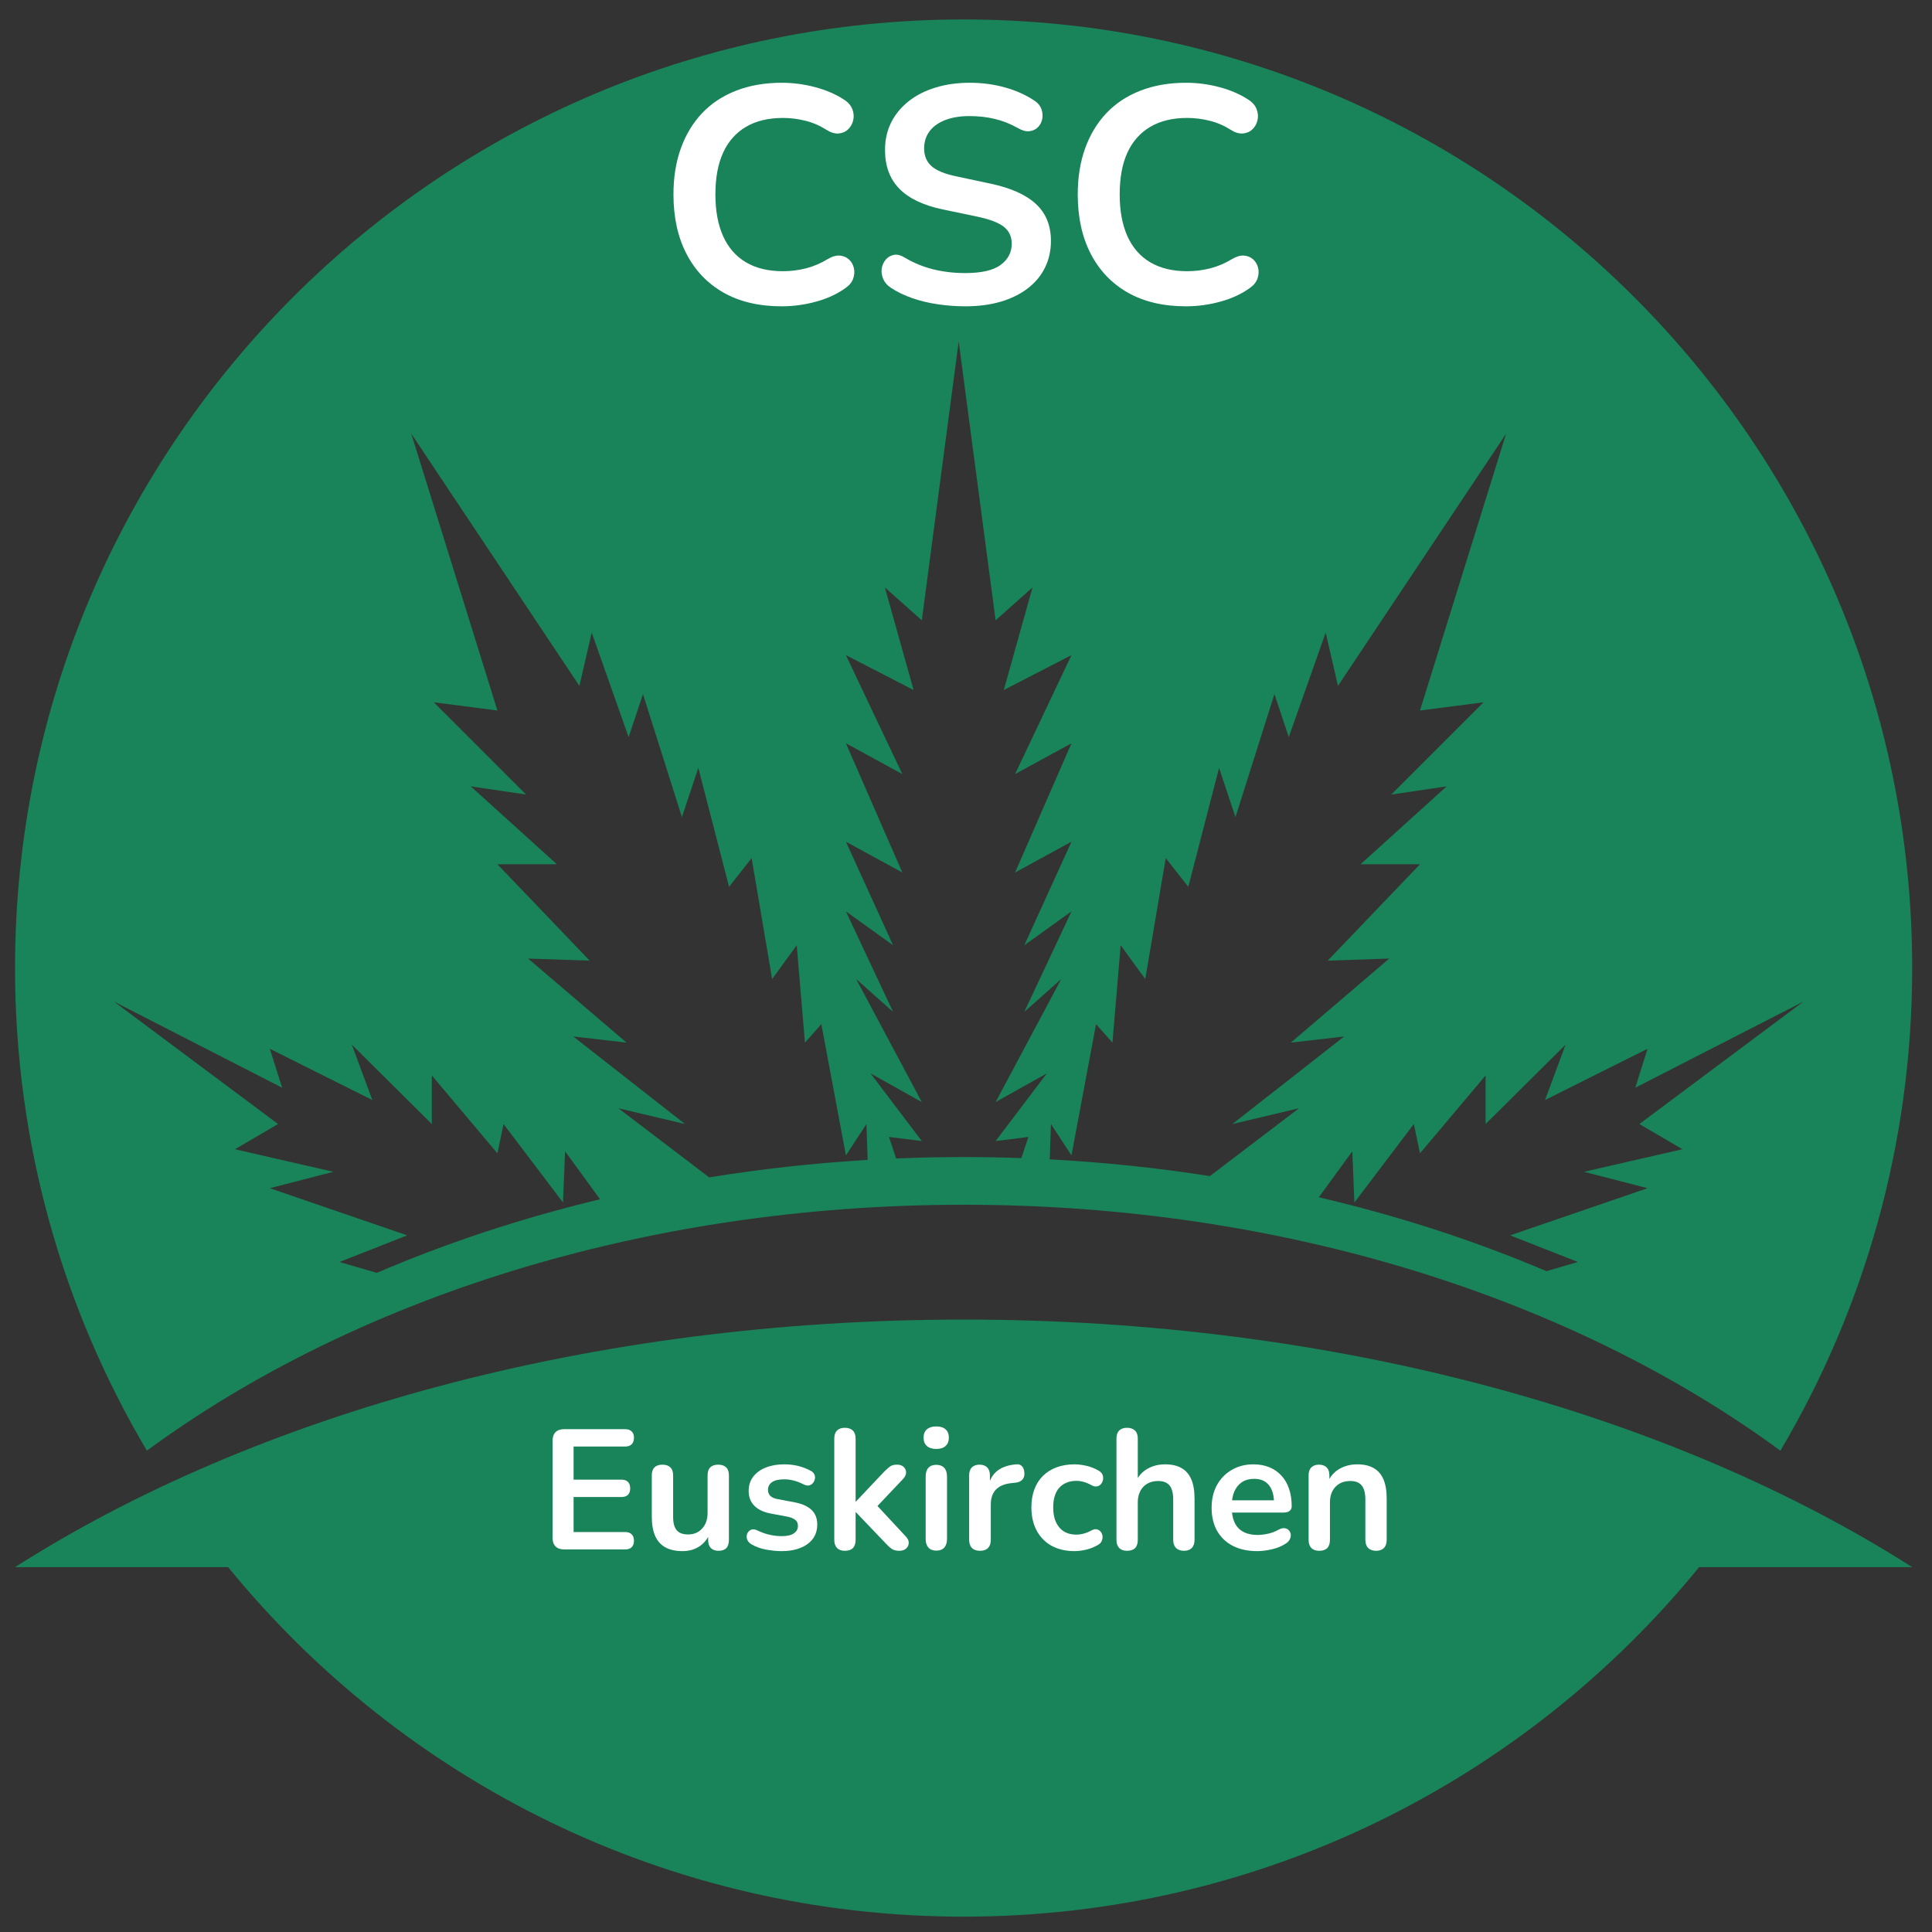 <svg xmlns="http://www.w3.org/2000/svg" xmlns:xlink="http://www.w3.org/1999/xlink" width="500" viewBox="0 0 375 375" height="500" preserveAspectRatio="xMidYMid meet"><rect x="0" y="0" width="375" height="375" fill="#333333" stroke="none"/><defs><g></g><clipPath id="feee1a60dd"><path d="M 2.918 3.773 L 371.16 3.773 L 371.16 281.707 L 2.918 281.707 Z M 2.918 3.773 " clip-rule="nonzero"></path></clipPath><clipPath id="9b6c57860c"><path d="M 2.918 256.082 L 371.16 256.082 L 371.16 372.016 L 2.918 372.016 Z M 2.918 256.082 " clip-rule="nonzero"></path></clipPath></defs><g clip-path="url(#feee1a60dd)"><path fill="#19835a" d="M 52.375 203.57 L 72.273 213.516 L 68.293 202.773 L 83.812 218.172 L 83.812 208.742 L 96.547 223.863 L 97.738 218.172 L 109.281 233.414 L 109.68 223.465 L 116.465 232.777 C 101.207 236.434 86.695 241.246 73.137 247.062 L 65.906 244.953 L 79.035 239.781 L 52.375 230.629 L 64.711 227.445 L 45.609 223.066 L 53.969 218.172 L 22.133 194.414 L 54.766 211.129 Z M 112.465 133.133 L 114.852 122.789 L 122.016 143.082 L 124.801 134.727 L 132.359 158.602 L 135.543 149.051 L 141.512 172.133 L 145.891 166.562 L 149.871 190.039 L 154.645 183.473 L 156.238 202.375 L 159.422 198.793 L 164.195 224.262 L 168.176 218.172 L 168.41 225.137 C 157.934 225.762 147.664 226.902 137.652 228.527 L 120.023 215.109 L 132.957 218.172 L 111.27 201.18 L 121.617 202.375 L 102.516 186.059 L 114.453 186.457 L 96.547 167.754 L 108.086 167.754 L 91.375 152.633 L 102.117 154.223 L 84.211 136.316 L 96.547 137.91 L 79.832 84.188 Z M 164.195 163.379 L 175.141 169.348 L 164.195 144.277 L 175.141 150.246 L 164.195 127.164 L 177.328 133.93 L 171.758 114.031 L 178.922 120.402 L 186.082 66.281 L 193.246 120.402 L 200.406 114.031 L 194.836 133.93 L 207.969 127.164 L 197.027 150.246 L 207.969 144.277 L 197.027 169.348 L 207.969 163.379 L 198.816 183.473 L 207.969 176.906 L 198.816 196.406 L 205.98 190.039 L 193.246 213.914 L 203.191 208.344 L 193.246 221.477 L 199.613 220.68 L 198.242 224.785 C 194.531 224.652 190.797 224.582 187.039 224.582 C 182.641 224.582 178.277 224.68 173.945 224.859 L 172.551 220.68 L 178.922 221.477 L 168.969 208.344 L 178.922 213.914 L 166.188 190.039 L 173.348 196.406 L 164.195 176.906 L 173.348 183.473 Z M 215.926 202.375 L 217.52 183.473 L 222.293 190.039 L 226.273 166.562 L 230.652 172.133 L 236.621 149.051 L 239.805 158.602 L 247.367 134.727 L 250.148 143.082 L 257.312 122.789 L 259.699 133.133 L 292.332 84.188 L 275.617 137.91 L 287.953 136.316 L 270.047 154.223 L 280.793 152.633 L 264.078 167.754 L 275.617 167.754 L 257.711 186.457 L 269.648 186.059 L 250.547 202.375 L 260.895 201.18 L 239.207 218.172 L 252.141 215.109 L 234.84 228.277 C 224.723 226.691 214.344 225.594 203.758 225.031 L 203.988 218.172 L 207.969 224.262 L 212.742 198.793 Z M 319.789 203.57 L 317.402 211.129 L 350.031 194.414 L 318.199 218.172 L 326.555 223.066 L 307.453 227.445 L 319.789 230.629 L 293.125 239.781 L 306.258 244.953 L 300.164 246.73 C 286.344 240.859 271.547 236.023 255.984 232.391 L 262.484 223.465 L 262.887 233.414 L 274.426 218.172 L 275.617 223.863 L 288.352 208.742 L 288.352 218.172 L 303.871 202.773 L 299.891 213.516 Z M 187.039 233.84 C 249.258 233.84 305.461 252.141 345.574 281.574 C 361.824 254.129 371.156 222.105 371.156 187.898 C 371.156 86.211 288.727 3.777 187.039 3.777 C 85.352 3.777 2.918 86.211 2.918 187.898 C 2.918 222.105 12.254 254.129 28.508 281.57 C 68.617 252.141 124.82 233.84 187.039 233.84 " fill-opacity="1" fill-rule="nonzero"></path></g><g clip-path="url(#9b6c57860c)"><path fill="#19835a" d="M 187.039 256.129 C 114.715 256.129 49.41 274.559 2.918 304.18 L 44.281 304.18 C 78.043 345.578 129.453 372.02 187.039 372.02 C 244.625 372.02 296.035 345.578 329.797 304.18 L 371.156 304.18 C 324.668 274.559 259.363 256.129 187.039 256.129 " fill-opacity="1" fill-rule="nonzero"></path></g><g fill="#ffffff" fill-opacity="1"><g transform="translate(127.485, 58.861)"><g><path d="M 24.25 0.594 C 19.852 0.594 16.086 -0.289 12.953 -2.062 C 9.828 -3.844 7.426 -6.359 5.75 -9.609 C 4.07 -12.859 3.234 -16.695 3.234 -21.125 C 3.234 -24.438 3.711 -27.422 4.672 -30.078 C 5.629 -32.734 7.004 -35.008 8.797 -36.906 C 10.598 -38.801 12.801 -40.254 15.406 -41.266 C 18.02 -42.285 20.969 -42.797 24.25 -42.797 C 26.438 -42.797 28.586 -42.516 30.703 -41.953 C 32.816 -41.398 34.676 -40.602 36.281 -39.562 C 37.113 -39.039 37.672 -38.41 37.953 -37.672 C 38.234 -36.941 38.289 -36.227 38.125 -35.531 C 37.969 -34.832 37.641 -34.242 37.141 -33.766 C 36.641 -33.285 36.02 -33.016 35.281 -32.953 C 34.539 -32.891 33.734 -33.141 32.859 -33.703 C 31.617 -34.492 30.281 -35.066 28.844 -35.422 C 27.414 -35.785 25.961 -35.969 24.484 -35.969 C 21.648 -35.969 19.254 -35.391 17.297 -34.234 C 15.336 -33.078 13.859 -31.398 12.859 -29.203 C 11.867 -27.016 11.375 -24.32 11.375 -21.125 C 11.375 -17.977 11.867 -15.285 12.859 -13.047 C 13.859 -10.816 15.336 -9.117 17.297 -7.953 C 19.254 -6.797 21.648 -6.219 24.484 -6.219 C 25.992 -6.219 27.488 -6.406 28.969 -6.781 C 30.445 -7.164 31.844 -7.758 33.156 -8.562 C 34.039 -9.082 34.832 -9.312 35.531 -9.25 C 36.227 -9.188 36.816 -8.938 37.297 -8.5 C 37.773 -8.062 38.094 -7.508 38.25 -6.844 C 38.406 -6.188 38.363 -5.508 38.125 -4.812 C 37.883 -4.113 37.406 -3.508 36.688 -3 C 35.094 -1.832 33.188 -0.941 30.969 -0.328 C 28.758 0.285 26.52 0.594 24.25 0.594 Z M 24.25 0.594 "></path></g></g></g><g fill="#ffffff" fill-opacity="1"><g transform="translate(168.187, 58.861)"><g><path d="M 19.156 0.594 C 17.395 0.594 15.633 0.461 13.875 0.203 C 12.125 -0.047 10.469 -0.441 8.906 -0.984 C 7.352 -1.523 5.961 -2.195 4.734 -3 C 4.016 -3.477 3.516 -4.055 3.234 -4.734 C 2.953 -5.41 2.859 -6.078 2.953 -6.734 C 3.055 -7.391 3.316 -7.969 3.734 -8.469 C 4.16 -8.969 4.691 -9.273 5.328 -9.391 C 5.961 -9.516 6.66 -9.336 7.422 -8.859 C 9.18 -7.816 11.035 -7.055 12.984 -6.578 C 14.941 -6.098 17 -5.859 19.156 -5.859 C 22.312 -5.859 24.602 -6.383 26.031 -7.438 C 27.469 -8.5 28.188 -9.867 28.188 -11.547 C 28.188 -12.941 27.676 -14.039 26.656 -14.844 C 25.645 -15.645 23.898 -16.305 21.422 -16.828 L 14.844 -18.203 C 11.051 -18.992 8.227 -20.336 6.375 -22.234 C 4.52 -24.129 3.594 -26.633 3.594 -29.75 C 3.594 -31.707 3.988 -33.484 4.781 -35.078 C 5.582 -36.672 6.711 -38.047 8.172 -39.203 C 9.629 -40.359 11.363 -41.242 13.375 -41.859 C 15.395 -42.484 17.617 -42.797 20.047 -42.797 C 22.441 -42.797 24.719 -42.492 26.875 -41.891 C 29.031 -41.297 30.969 -40.422 32.688 -39.266 C 33.32 -38.828 33.75 -38.285 33.969 -37.641 C 34.188 -37.004 34.234 -36.379 34.109 -35.766 C 33.992 -35.148 33.719 -34.617 33.281 -34.172 C 32.844 -33.734 32.289 -33.473 31.625 -33.391 C 30.969 -33.316 30.223 -33.52 29.391 -34 C 27.91 -34.832 26.41 -35.426 24.891 -35.781 C 23.379 -36.145 21.75 -36.328 20 -36.328 C 18.156 -36.328 16.57 -36.066 15.25 -35.547 C 13.938 -35.035 12.93 -34.312 12.234 -33.375 C 11.535 -32.438 11.188 -31.328 11.188 -30.047 C 11.188 -28.609 11.664 -27.461 12.625 -26.609 C 13.582 -25.754 15.219 -25.086 17.531 -24.609 L 24.062 -23.219 C 28.008 -22.383 30.953 -21.066 32.891 -19.266 C 34.828 -17.473 35.797 -15.082 35.797 -12.094 C 35.797 -10.176 35.406 -8.438 34.625 -6.875 C 33.852 -5.32 32.738 -3.988 31.281 -2.875 C 29.82 -1.758 28.07 -0.898 26.031 -0.297 C 24 0.297 21.707 0.594 19.156 0.594 Z M 19.156 0.594 "></path></g></g></g><g fill="#ffffff" fill-opacity="1"><g transform="translate(205.956, 58.861)"><g><path d="M 24.25 0.594 C 19.852 0.594 16.086 -0.289 12.953 -2.062 C 9.828 -3.844 7.426 -6.359 5.75 -9.609 C 4.07 -12.859 3.234 -16.695 3.234 -21.125 C 3.234 -24.438 3.711 -27.422 4.672 -30.078 C 5.629 -32.734 7.004 -35.008 8.797 -36.906 C 10.598 -38.801 12.801 -40.254 15.406 -41.266 C 18.02 -42.285 20.969 -42.797 24.25 -42.797 C 26.438 -42.797 28.586 -42.516 30.703 -41.953 C 32.816 -41.398 34.676 -40.602 36.281 -39.562 C 37.113 -39.039 37.672 -38.41 37.953 -37.672 C 38.234 -36.941 38.289 -36.227 38.125 -35.531 C 37.969 -34.832 37.641 -34.242 37.141 -33.766 C 36.641 -33.285 36.02 -33.016 35.281 -32.953 C 34.539 -32.891 33.734 -33.141 32.859 -33.703 C 31.617 -34.492 30.281 -35.066 28.844 -35.422 C 27.414 -35.785 25.961 -35.969 24.484 -35.969 C 21.648 -35.969 19.254 -35.391 17.297 -34.234 C 15.336 -33.078 13.859 -31.398 12.859 -29.203 C 11.867 -27.016 11.375 -24.32 11.375 -21.125 C 11.375 -17.977 11.867 -15.285 12.859 -13.047 C 13.859 -10.816 15.336 -9.117 17.297 -7.953 C 19.254 -6.797 21.648 -6.219 24.484 -6.219 C 25.992 -6.219 27.488 -6.406 28.969 -6.781 C 30.445 -7.164 31.844 -7.758 33.156 -8.562 C 34.039 -9.082 34.832 -9.312 35.531 -9.25 C 36.227 -9.188 36.816 -8.938 37.297 -8.5 C 37.773 -8.062 38.094 -7.508 38.25 -6.844 C 38.406 -6.188 38.363 -5.508 38.125 -4.812 C 37.883 -4.113 37.406 -3.508 36.688 -3 C 35.094 -1.832 33.188 -0.941 30.969 -0.328 C 28.758 0.285 26.52 0.594 24.25 0.594 Z M 24.25 0.594 "></path></g></g></g><g fill="#ffffff" fill-opacity="1"><g transform="translate(104.709, 300.743)"><g><path d="M 4.797 0 C 4.066 0 3.508 -0.191 3.125 -0.578 C 2.738 -0.961 2.547 -1.52 2.547 -2.25 L 2.547 -21.094 C 2.547 -21.82 2.738 -22.379 3.125 -22.766 C 3.508 -23.148 4.066 -23.344 4.797 -23.344 L 16.625 -23.344 C 17.176 -23.344 17.598 -23.195 17.891 -22.906 C 18.191 -22.625 18.344 -22.219 18.344 -21.688 C 18.344 -21.133 18.191 -20.707 17.891 -20.406 C 17.598 -20.113 17.176 -19.969 16.625 -19.969 L 6.625 -19.969 L 6.625 -13.547 L 15.891 -13.547 C 16.461 -13.547 16.891 -13.398 17.172 -13.109 C 17.461 -12.828 17.609 -12.41 17.609 -11.859 C 17.609 -11.305 17.461 -10.883 17.172 -10.594 C 16.891 -10.312 16.461 -10.172 15.891 -10.172 L 6.625 -10.172 L 6.625 -3.375 L 16.625 -3.375 C 17.176 -3.375 17.598 -3.227 17.891 -2.938 C 18.191 -2.656 18.344 -2.238 18.344 -1.688 C 18.344 -1.133 18.191 -0.711 17.891 -0.422 C 17.598 -0.141 17.176 0 16.625 0 Z M 4.797 0 "></path></g></g></g><g fill="#ffffff" fill-opacity="1"><g transform="translate(124.466, 300.743)"><g><path d="M 8.016 0.328 C 6.672 0.328 5.555 0.082 4.672 -0.406 C 3.785 -0.906 3.125 -1.648 2.688 -2.641 C 2.258 -3.641 2.047 -4.879 2.047 -6.359 L 2.047 -14.375 C 2.047 -15.07 2.223 -15.594 2.578 -15.938 C 2.93 -16.281 3.441 -16.453 4.109 -16.453 C 4.766 -16.453 5.273 -16.281 5.641 -15.938 C 6.004 -15.594 6.188 -15.07 6.188 -14.375 L 6.188 -6.297 C 6.188 -5.141 6.414 -4.285 6.875 -3.734 C 7.344 -3.18 8.086 -2.906 9.109 -2.906 C 10.211 -2.906 11.113 -3.285 11.812 -4.047 C 12.52 -4.816 12.875 -5.828 12.875 -7.078 L 12.875 -14.375 C 12.875 -15.07 13.051 -15.594 13.406 -15.938 C 13.758 -16.281 14.27 -16.453 14.938 -16.453 C 15.594 -16.453 16.102 -16.281 16.469 -15.938 C 16.832 -15.594 17.016 -15.07 17.016 -14.375 L 17.016 -1.859 C 17.016 -0.441 16.344 0.266 15 0.266 C 14.352 0.266 13.852 0.082 13.5 -0.281 C 13.156 -0.645 12.984 -1.172 12.984 -1.859 L 12.984 -4.375 L 13.438 -3.375 C 12.977 -2.188 12.281 -1.27 11.344 -0.625 C 10.406 0.008 9.297 0.328 8.016 0.328 Z M 8.016 0.328 "></path></g></g></g><g fill="#ffffff" fill-opacity="1"><g transform="translate(143.628, 300.743)"><g><path d="M 8.078 0.328 C 7.129 0.328 6.125 0.227 5.062 0.031 C 4 -0.164 3.051 -0.508 2.219 -1 C 1.863 -1.219 1.613 -1.473 1.469 -1.766 C 1.332 -2.066 1.281 -2.363 1.312 -2.656 C 1.344 -2.957 1.453 -3.219 1.641 -3.438 C 1.828 -3.664 2.066 -3.812 2.359 -3.875 C 2.66 -3.938 2.988 -3.879 3.344 -3.703 C 4.227 -3.285 5.055 -2.992 5.828 -2.828 C 6.598 -2.66 7.359 -2.578 8.109 -2.578 C 9.172 -2.578 9.957 -2.758 10.469 -3.125 C 10.988 -3.488 11.25 -3.969 11.25 -4.562 C 11.25 -5.07 11.078 -5.461 10.734 -5.734 C 10.398 -6.016 9.891 -6.223 9.203 -6.359 L 5.891 -6.984 C 4.523 -7.254 3.484 -7.758 2.766 -8.5 C 2.047 -9.238 1.688 -10.191 1.688 -11.359 C 1.688 -12.422 1.977 -13.336 2.562 -14.109 C 3.145 -14.879 3.957 -15.473 5 -15.891 C 6.039 -16.305 7.234 -16.516 8.578 -16.516 C 9.547 -16.516 10.453 -16.41 11.297 -16.203 C 12.148 -15.992 12.977 -15.672 13.781 -15.234 C 14.102 -15.055 14.328 -14.82 14.453 -14.531 C 14.578 -14.25 14.602 -13.957 14.531 -13.656 C 14.469 -13.352 14.336 -13.086 14.141 -12.859 C 13.941 -12.629 13.691 -12.484 13.391 -12.422 C 13.098 -12.367 12.766 -12.43 12.391 -12.609 C 11.703 -12.961 11.039 -13.219 10.406 -13.375 C 9.781 -13.531 9.18 -13.609 8.609 -13.609 C 7.523 -13.609 6.723 -13.422 6.203 -13.047 C 5.691 -12.672 5.438 -12.176 5.438 -11.562 C 5.438 -11.094 5.586 -10.703 5.891 -10.391 C 6.203 -10.086 6.676 -9.879 7.312 -9.766 L 10.625 -9.141 C 12.062 -8.867 13.148 -8.379 13.891 -7.672 C 14.629 -6.973 15 -6.023 15 -4.828 C 15 -3.223 14.367 -1.961 13.109 -1.047 C 11.848 -0.129 10.172 0.328 8.078 0.328 Z M 8.078 0.328 "></path></g></g></g><g fill="#ffffff" fill-opacity="1"><g transform="translate(159.777, 300.743)"><g><path d="M 4.203 0.266 C 3.547 0.266 3.039 0.082 2.688 -0.281 C 2.332 -0.645 2.156 -1.172 2.156 -1.859 L 2.156 -21.516 C 2.156 -22.203 2.332 -22.723 2.688 -23.078 C 3.039 -23.43 3.547 -23.609 4.203 -23.609 C 4.867 -23.609 5.383 -23.43 5.75 -23.078 C 6.113 -22.723 6.297 -22.203 6.297 -21.516 L 6.297 -9.297 L 6.359 -9.297 L 11.812 -15.062 C 12.258 -15.508 12.645 -15.852 12.969 -16.094 C 13.301 -16.332 13.758 -16.453 14.344 -16.453 C 14.914 -16.453 15.348 -16.301 15.641 -16 C 15.941 -15.707 16.094 -15.348 16.094 -14.922 C 16.094 -14.504 15.895 -14.086 15.5 -13.672 L 9.734 -7.578 L 9.734 -9.297 L 16.062 -2.484 C 16.457 -2.066 16.641 -1.641 16.609 -1.203 C 16.578 -0.773 16.395 -0.422 16.062 -0.141 C 15.727 0.129 15.305 0.266 14.797 0.266 C 14.18 0.266 13.691 0.145 13.328 -0.094 C 12.961 -0.344 12.562 -0.707 12.125 -1.188 L 6.359 -7.219 L 6.297 -7.219 L 6.297 -1.859 C 6.297 -0.441 5.598 0.266 4.203 0.266 Z M 4.203 0.266 "></path></g></g></g><g fill="#ffffff" fill-opacity="1"><g transform="translate(177.516, 300.743)"><g><path d="M 4.203 0.234 C 3.547 0.234 3.039 0.035 2.688 -0.359 C 2.332 -0.754 2.156 -1.305 2.156 -2.016 L 2.156 -14.172 C 2.156 -14.898 2.332 -15.457 2.688 -15.844 C 3.039 -16.227 3.547 -16.422 4.203 -16.422 C 4.867 -16.422 5.383 -16.227 5.75 -15.844 C 6.113 -15.457 6.297 -14.898 6.297 -14.172 L 6.297 -2.016 C 6.297 -1.305 6.117 -0.754 5.766 -0.359 C 5.41 0.035 4.891 0.234 4.203 0.234 Z M 4.203 -19.5 C 3.43 -19.5 2.828 -19.691 2.391 -20.078 C 1.961 -20.461 1.75 -21 1.75 -21.688 C 1.75 -22.395 1.961 -22.938 2.391 -23.312 C 2.828 -23.688 3.43 -23.875 4.203 -23.875 C 4.992 -23.875 5.598 -23.688 6.016 -23.312 C 6.441 -22.938 6.656 -22.395 6.656 -21.688 C 6.656 -21 6.441 -20.461 6.016 -20.078 C 5.598 -19.691 4.992 -19.5 4.203 -19.5 Z M 4.203 -19.5 "></path></g></g></g><g fill="#ffffff" fill-opacity="1"><g transform="translate(185.954, 300.743)"><g><path d="M 4.266 0.266 C 3.586 0.266 3.066 0.082 2.703 -0.281 C 2.336 -0.645 2.156 -1.172 2.156 -1.859 L 2.156 -14.375 C 2.156 -15.051 2.332 -15.566 2.688 -15.922 C 3.039 -16.273 3.535 -16.453 4.172 -16.453 C 4.805 -16.453 5.301 -16.273 5.656 -15.922 C 6.008 -15.566 6.188 -15.051 6.188 -14.375 L 6.188 -12.281 L 5.859 -12.281 C 6.172 -13.602 6.773 -14.609 7.672 -15.297 C 8.578 -15.984 9.785 -16.391 11.297 -16.516 C 11.754 -16.566 12.117 -16.453 12.391 -16.172 C 12.672 -15.898 12.832 -15.477 12.875 -14.906 C 12.926 -14.352 12.801 -13.906 12.5 -13.562 C 12.195 -13.219 11.75 -13.016 11.156 -12.953 L 10.422 -12.875 C 9.078 -12.75 8.062 -12.336 7.375 -11.641 C 6.695 -10.941 6.359 -9.961 6.359 -8.703 L 6.359 -1.859 C 6.359 -1.172 6.18 -0.645 5.828 -0.281 C 5.473 0.082 4.953 0.266 4.266 0.266 Z M 4.266 0.266 "></path></g></g></g><g fill="#ffffff" fill-opacity="1"><g transform="translate(198.927, 300.743)"><g><path d="M 9.641 0.328 C 7.93 0.328 6.445 -0.016 5.188 -0.703 C 3.938 -1.398 2.969 -2.391 2.281 -3.672 C 1.602 -4.953 1.266 -6.453 1.266 -8.172 C 1.266 -9.473 1.457 -10.633 1.844 -11.656 C 2.227 -12.688 2.785 -13.562 3.516 -14.281 C 4.242 -15 5.125 -15.551 6.156 -15.938 C 7.195 -16.32 8.359 -16.516 9.641 -16.516 C 10.367 -16.516 11.156 -16.414 12 -16.219 C 12.852 -16.02 13.656 -15.691 14.406 -15.234 C 14.758 -15.016 14.988 -14.75 15.094 -14.438 C 15.207 -14.125 15.227 -13.805 15.156 -13.484 C 15.094 -13.172 14.957 -12.895 14.75 -12.656 C 14.539 -12.426 14.281 -12.285 13.969 -12.234 C 13.664 -12.18 13.328 -12.254 12.953 -12.453 C 12.461 -12.734 11.961 -12.945 11.453 -13.094 C 10.941 -13.238 10.457 -13.312 10 -13.312 C 9.27 -13.312 8.629 -13.191 8.078 -12.953 C 7.523 -12.723 7.055 -12.395 6.672 -11.969 C 6.285 -11.539 5.992 -11.004 5.797 -10.359 C 5.598 -9.723 5.5 -8.984 5.5 -8.141 C 5.5 -6.504 5.891 -5.219 6.672 -4.281 C 7.453 -3.344 8.562 -2.875 10 -2.875 C 10.457 -2.875 10.938 -2.941 11.438 -3.078 C 11.938 -3.211 12.441 -3.422 12.953 -3.703 C 13.328 -3.898 13.66 -3.969 13.953 -3.906 C 14.254 -3.844 14.504 -3.691 14.703 -3.453 C 14.898 -3.223 15.02 -2.945 15.062 -2.625 C 15.102 -2.312 15.062 -2 14.938 -1.688 C 14.82 -1.375 14.598 -1.117 14.266 -0.922 C 13.535 -0.484 12.766 -0.164 11.953 0.031 C 11.141 0.227 10.367 0.328 9.641 0.328 Z M 9.641 0.328 "></path></g></g></g><g fill="#ffffff" fill-opacity="1"><g transform="translate(214.548, 300.743)"><g><path d="M 4.203 0.266 C 3.547 0.266 3.039 0.082 2.688 -0.281 C 2.332 -0.645 2.156 -1.172 2.156 -1.859 L 2.156 -21.516 C 2.156 -22.203 2.332 -22.723 2.688 -23.078 C 3.039 -23.43 3.547 -23.609 4.203 -23.609 C 4.867 -23.609 5.383 -23.43 5.75 -23.078 C 6.113 -22.723 6.297 -22.203 6.297 -21.516 L 6.297 -12.953 L 5.828 -12.953 C 6.316 -14.117 7.07 -15.004 8.094 -15.609 C 9.125 -16.211 10.289 -16.516 11.594 -16.516 C 12.895 -16.516 13.961 -16.27 14.797 -15.781 C 15.641 -15.301 16.27 -14.57 16.688 -13.594 C 17.102 -12.613 17.312 -11.367 17.312 -9.859 L 17.312 -1.859 C 17.312 -1.172 17.133 -0.645 16.781 -0.281 C 16.426 0.082 15.922 0.266 15.266 0.266 C 14.598 0.266 14.082 0.082 13.719 -0.281 C 13.352 -0.645 13.172 -1.172 13.172 -1.859 L 13.172 -9.672 C 13.172 -10.93 12.93 -11.848 12.453 -12.422 C 11.984 -12.992 11.254 -13.281 10.266 -13.281 C 9.047 -13.281 8.078 -12.898 7.359 -12.141 C 6.648 -11.379 6.297 -10.367 6.297 -9.109 L 6.297 -1.859 C 6.297 -0.441 5.598 0.266 4.203 0.266 Z M 4.203 0.266 "></path></g></g></g><g fill="#ffffff" fill-opacity="1"><g transform="translate(233.907, 300.743)"><g><path d="M 10.125 0.328 C 8.301 0.328 6.723 -0.008 5.391 -0.688 C 4.066 -1.375 3.047 -2.348 2.328 -3.609 C 1.617 -4.867 1.266 -6.359 1.266 -8.078 C 1.266 -9.754 1.609 -11.223 2.297 -12.484 C 2.992 -13.742 3.953 -14.727 5.172 -15.438 C 6.398 -16.156 7.801 -16.516 9.375 -16.516 C 10.52 -16.516 11.551 -16.328 12.469 -15.953 C 13.383 -15.578 14.164 -15.035 14.812 -14.328 C 15.469 -13.629 15.961 -12.773 16.297 -11.766 C 16.641 -10.766 16.812 -9.633 16.812 -8.375 C 16.812 -7.977 16.672 -7.676 16.391 -7.469 C 16.117 -7.258 15.734 -7.156 15.234 -7.156 L 4.609 -7.156 L 4.609 -9.531 L 13.906 -9.531 L 13.375 -9.031 C 13.375 -10.051 13.223 -10.898 12.922 -11.578 C 12.629 -12.266 12.203 -12.789 11.641 -13.156 C 11.078 -13.52 10.375 -13.703 9.531 -13.703 C 8.602 -13.703 7.812 -13.488 7.156 -13.062 C 6.508 -12.633 6.016 -12.023 5.672 -11.234 C 5.336 -10.453 5.172 -9.52 5.172 -8.438 L 5.172 -8.219 C 5.172 -6.406 5.594 -5.051 6.438 -4.156 C 7.289 -3.258 8.547 -2.812 10.203 -2.812 C 10.773 -2.812 11.414 -2.883 12.125 -3.031 C 12.844 -3.176 13.523 -3.426 14.172 -3.781 C 14.629 -4.039 15.035 -4.156 15.391 -4.125 C 15.742 -4.094 16.023 -3.961 16.234 -3.734 C 16.453 -3.516 16.582 -3.242 16.625 -2.922 C 16.664 -2.609 16.602 -2.285 16.438 -1.953 C 16.27 -1.617 15.988 -1.332 15.594 -1.094 C 14.82 -0.602 13.93 -0.242 12.922 -0.016 C 11.922 0.211 10.988 0.328 10.125 0.328 Z M 10.125 0.328 "></path></g></g></g><g fill="#ffffff" fill-opacity="1"><g transform="translate(251.844, 300.743)"><g><path d="M 4.203 0.266 C 3.547 0.266 3.039 0.082 2.688 -0.281 C 2.332 -0.645 2.156 -1.172 2.156 -1.859 L 2.156 -14.375 C 2.156 -15.051 2.332 -15.566 2.688 -15.922 C 3.039 -16.273 3.535 -16.453 4.172 -16.453 C 4.805 -16.453 5.301 -16.273 5.656 -15.922 C 6.008 -15.566 6.188 -15.051 6.188 -14.375 L 6.188 -12.125 L 5.828 -12.953 C 6.316 -14.117 7.07 -15.004 8.094 -15.609 C 9.125 -16.211 10.289 -16.516 11.594 -16.516 C 12.895 -16.516 13.961 -16.27 14.797 -15.781 C 15.641 -15.301 16.27 -14.57 16.688 -13.594 C 17.102 -12.613 17.312 -11.367 17.312 -9.859 L 17.312 -1.859 C 17.312 -1.172 17.133 -0.645 16.781 -0.281 C 16.426 0.082 15.922 0.266 15.266 0.266 C 14.598 0.266 14.082 0.082 13.719 -0.281 C 13.352 -0.645 13.172 -1.172 13.172 -1.859 L 13.172 -9.672 C 13.172 -10.93 12.93 -11.848 12.453 -12.422 C 11.984 -12.992 11.254 -13.281 10.266 -13.281 C 9.047 -13.281 8.078 -12.898 7.359 -12.141 C 6.648 -11.379 6.297 -10.367 6.297 -9.109 L 6.297 -1.859 C 6.297 -0.441 5.598 0.266 4.203 0.266 Z M 4.203 0.266 "></path></g></g></g></svg>